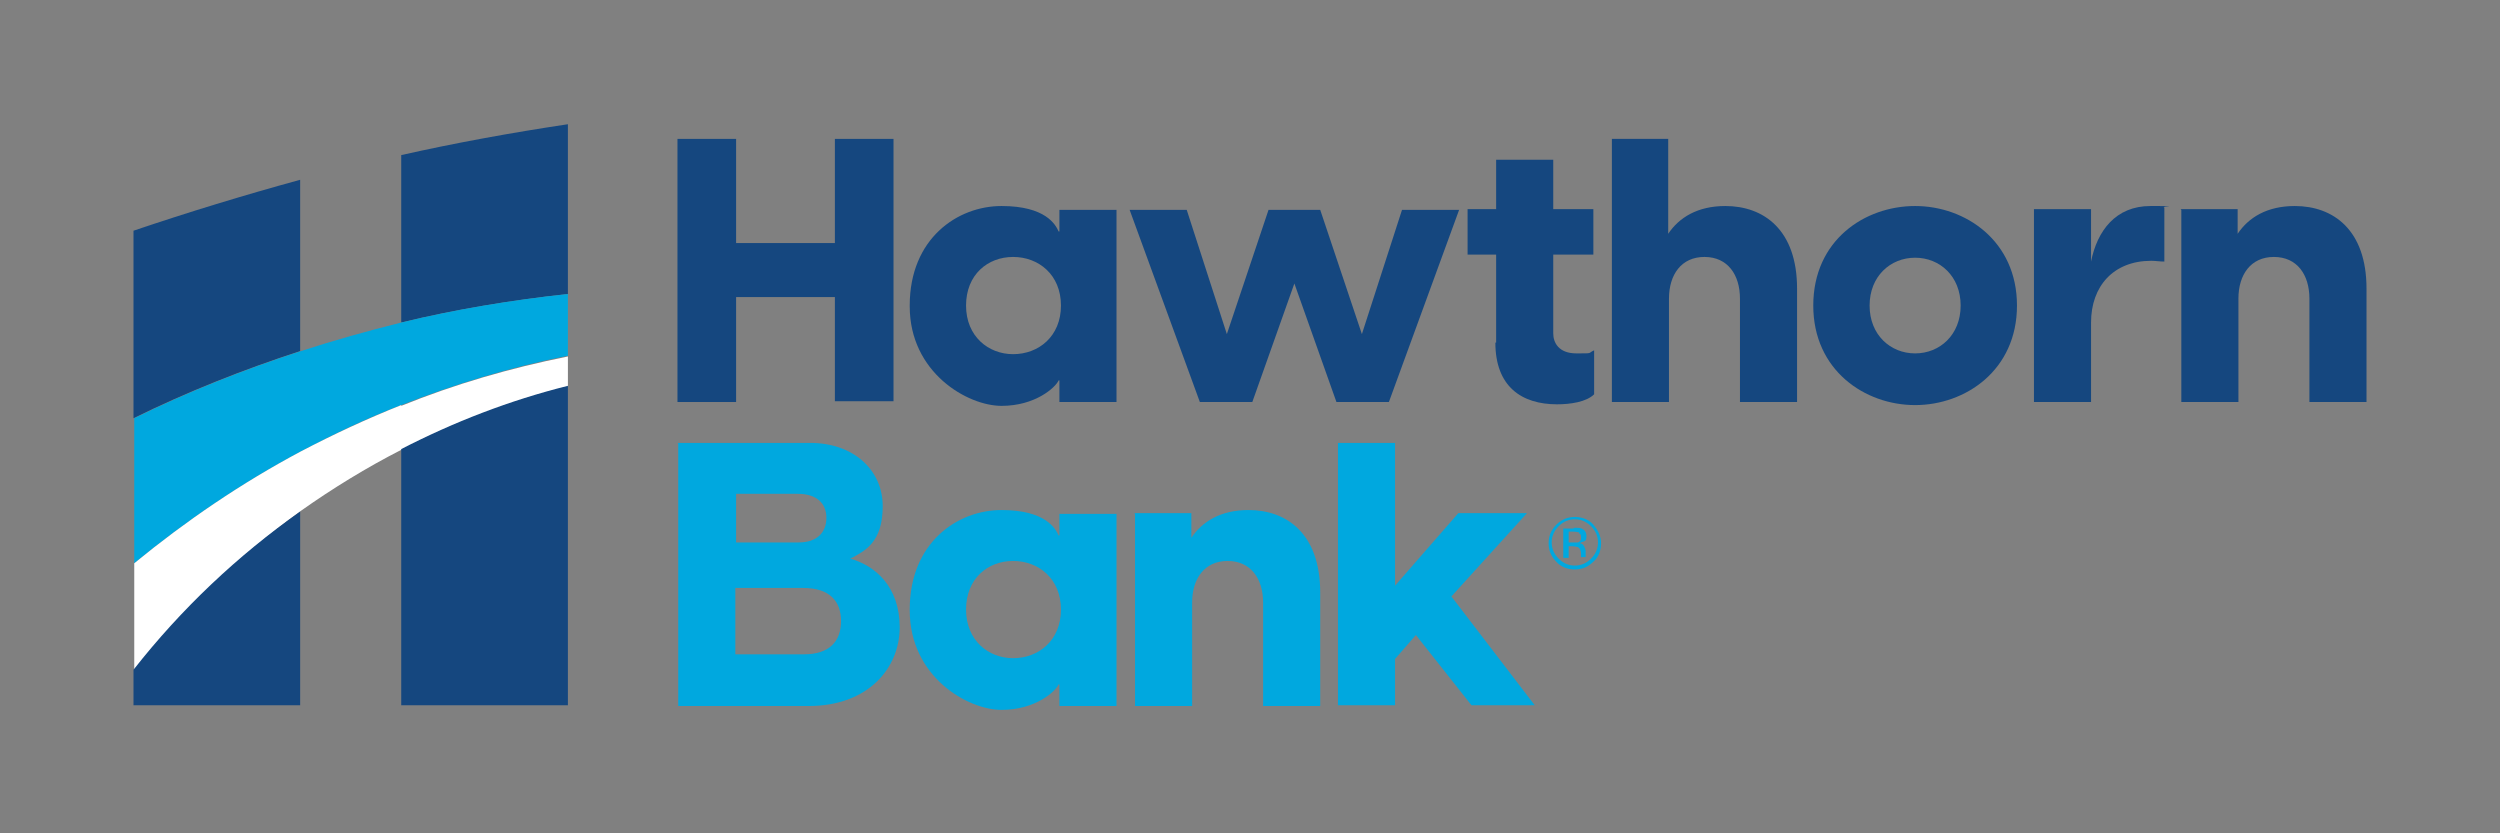 <?xml version="1.0" encoding="UTF-8"?>
<svg xmlns="http://www.w3.org/2000/svg" version="1.1" viewBox="0 0 324 108">
  <rect x="0" y="0" width="324" height="108" fill="#808080" stroke="none"/>
  <defs>
    <style>
      .cls-1 {
        fill: #00a8df;
      }

      .cls-2 {
        fill: #15477f;
      }

      .cls-3 {
        fill: #fff;
      }
    </style>
  </defs>
  <!-- Generator: Adobe Illustrator 28.6.0, SVG Export Plug-In . SVG Version: 1.2.0 Build 709)  -->
  <g>
    <g id="Layer_1">
      <path class="cls-2" d="M73.6,16.1h0s0,0,0,0Z"/>
      <path class="cls-2" d="M38.9,41.2v-17.9c-7.3,2-14.5,4.2-21.6,6.6v24.3c6.9-3.4,14.2-6.3,21.6-8.7v-4.3Z"/>
      <path class="cls-2" d="M52,41.8c7-1.7,14.3-2.9,21.6-3.7v-22c-7.3,1.1-14.5,2.4-21.6,4v21.7Z"/>
      <path class="cls-1" d="M52,41.8c-4.4,1.1-8.7,2.3-13,3.7-7.4,2.4-14.7,5.3-21.6,8.7v18.8c6.7-5.5,13.9-10.4,21.6-14.5,4.2-2.2,8.5-4.3,13-6,6.9-2.7,14.1-4.9,21.6-6.4v-8c-7.4.8-14.6,2-21.6,3.7Z"/>
      <path class="cls-3" d="M52,52.5c-4.5,1.8-8.8,3.8-13,6-7.7,4.1-14.9,9-21.6,14.5v13.9c6.2-7.9,13.5-14.8,21.6-20.7,4.1-2.9,8.5-5.6,13-7.9,6.8-3.5,14-6.3,21.6-8.2v-3.9c-7.5,1.5-14.7,3.6-21.6,6.4Z"/>
      <path class="cls-2" d="M34.6,91.4h4.3v-25.1h0c-8.1,5.7-15.4,12.6-21.6,20.5v4.6h17.3Z"/>
      <path class="cls-2" d="M52,91.4h21.6v-41.4c-7.6,1.9-14.8,4.7-21.6,8.2v33.2Z"/>
      <path class="cls-1" d="M206.5,72.8c-.7.7-1.5,1-2.4,1s-1.8-.3-2.4-1c-.7-.7-1-1.5-1-2.4s.3-1.7,1-2.4c.7-.7,1.5-1,2.4-1s1.8.3,2.4,1,1,1.5,1,2.4-.3,1.8-1,2.4ZM202,68.2c-.6.6-.9,1.3-.9,2.1s.3,1.5.9,2.1c.6.6,1.3.9,2.1.9s1.5-.3,2.1-.9.9-1.3.9-2.1-.3-1.5-.9-2.1c-.6-.6-1.3-.9-2.1-.9s-1.5.3-2.1.9ZM204,68.4c.5,0,.8,0,1,.1.4.2.6.5.6,1s-.1.6-.4.7c-.1,0-.3.1-.5.2.3,0,.5.2.6.4s.2.4.2.6v.3c0,0,0,.2,0,.3s0,.2,0,.2h0s-.6,0-.6,0h0s0,0,0,0h0v-.4c0-.4-.1-.7-.4-.9-.1,0-.4-.1-.7-.1h-.5v1.5h-.7v-3.8h1.3ZM204.7,69c-.2,0-.4-.1-.8-.1h-.6v1.4h.6c.3,0,.5,0,.6,0,.3-.1.4-.3.4-.6s0-.5-.3-.6Z"/>
      <path class="cls-2" d="M108.2,38.5h-12.8v13.6h-7.6V18h7.6v13.5h12.8v-13.5h7.6v34h-7.6v-13.6Z"/>
      <path class="cls-2" d="M117.9,39.6c0-8.7,6.2-12.9,11.9-12.9s7,2.4,7.4,3.3h.1v-2.8h7.4v24.9h-7.4v-2.8h-.1c-.4.9-3,3.3-7.4,3.3s-11.9-4.3-11.9-12.9ZM131.3,45.9c3.3,0,6.2-2.3,6.2-6.3s-2.9-6.3-6.2-6.3-6.1,2.3-6.1,6.3,2.9,6.3,6.1,6.3Z"/>
      <path class="cls-2" d="M167.8,36.6l-5.5,15.5h-6.8l-9.1-24.9h7.4l5.2,16.1,5.4-16.1h6.7l5.4,16.1,5.2-16.1h7.4l-9.1,24.9h-6.8l-5.5-15.5Z"/>
      <path class="cls-2" d="M193.9,44.4v-11.4h-3.7v-5.9h3.7v-6.4h7.4v6.4h5.2v5.9h-5.2v10.2c0,1.2.7,2.6,3,2.6s1.4,0,2.3-.4v5.7c-1,1-3.1,1.3-4.8,1.3-4.6,0-8-2.3-8-8Z"/>
      <path class="cls-2" d="M208.8,18h7.4v12.3c1.4-2.1,3.8-3.6,7.4-3.6,5,0,9.3,3.1,9.3,10.7v14.7h-7.4v-13.4c0-3.1-1.6-5.4-4.6-5.4s-4.6,2.3-4.6,5.4v13.4h-7.4V18Z"/>
      <path class="cls-2" d="M235,39.6c0-8.5,6.7-12.9,13.2-12.9s13.2,4.5,13.2,12.9-6.7,12.9-13.2,12.9-13.2-4.5-13.2-12.9ZM248.2,45.8c3.2,0,5.9-2.4,5.9-6.2s-2.7-6.2-5.9-6.2-5.9,2.4-5.9,6.2,2.7,6.2,5.9,6.2Z"/>
      <path class="cls-2" d="M263.6,27.1h7.4v6.8c.8-4,3.2-7.2,7.7-7.2s1.2,0,1.8.2v7c-.6,0-1.1-.1-1.7-.1-4.9,0-7.8,3.3-7.8,8v10.3h-7.4v-24.9Z"/>
      <path class="cls-2" d="M282.6,27.1h7.4v3.2c1.4-2.1,3.8-3.6,7.4-3.6,5,0,9.3,3.1,9.3,10.7v14.7h-7.4v-13.4c0-3.1-1.6-5.4-4.6-5.4s-4.6,2.3-4.6,5.4v13.4h-7.4v-24.9Z"/>
      <path class="cls-1" d="M87.8,57.4h17.2c5.6,0,9.4,3.5,9.4,8.2s-2.3,5.8-4.2,6.8c3.2.9,6.4,3.6,6.4,8.9s-4.1,10.2-11.8,10.2h-16.9v-34ZM103.5,70.3c2.4,0,3.6-1.3,3.6-3.2s-1.3-3.1-3.7-3.1h-8v6.3h8.1ZM104.2,84.8c3.3,0,4.8-1.7,4.8-4.3s-1.5-4.3-4.9-4.3h-8.8v8.6h8.9Z"/>
      <path class="cls-1" d="M117.9,79c0-8.7,6.2-12.9,11.9-12.9s7,2.4,7.4,3.3h.1v-2.8h7.4v24.9h-7.4v-2.8h-.1c-.4.9-3,3.3-7.4,3.3s-11.9-4.3-11.9-12.9ZM131.3,85.3c3.3,0,6.2-2.3,6.2-6.3s-2.9-6.3-6.2-6.3-6.1,2.3-6.1,6.3,2.9,6.3,6.1,6.3Z"/>
      <path class="cls-1" d="M147,66.5h7.4v3.2c1.4-2.1,3.8-3.6,7.4-3.6,5,0,9.3,3.1,9.3,10.7v14.7h-7.4v-13.4c0-3.1-1.6-5.4-4.6-5.4s-4.6,2.3-4.6,5.4v13.4h-7.4v-24.9Z"/>
      <path class="cls-1" d="M173.4,57.4h7.4v18.5l8.2-9.4h8.9l-9.8,10.8,10.8,14.1h-8.2l-7.2-9.1-2.7,3.1v6h-7.4v-34Z"/>
    </g>
  </g>
</svg>